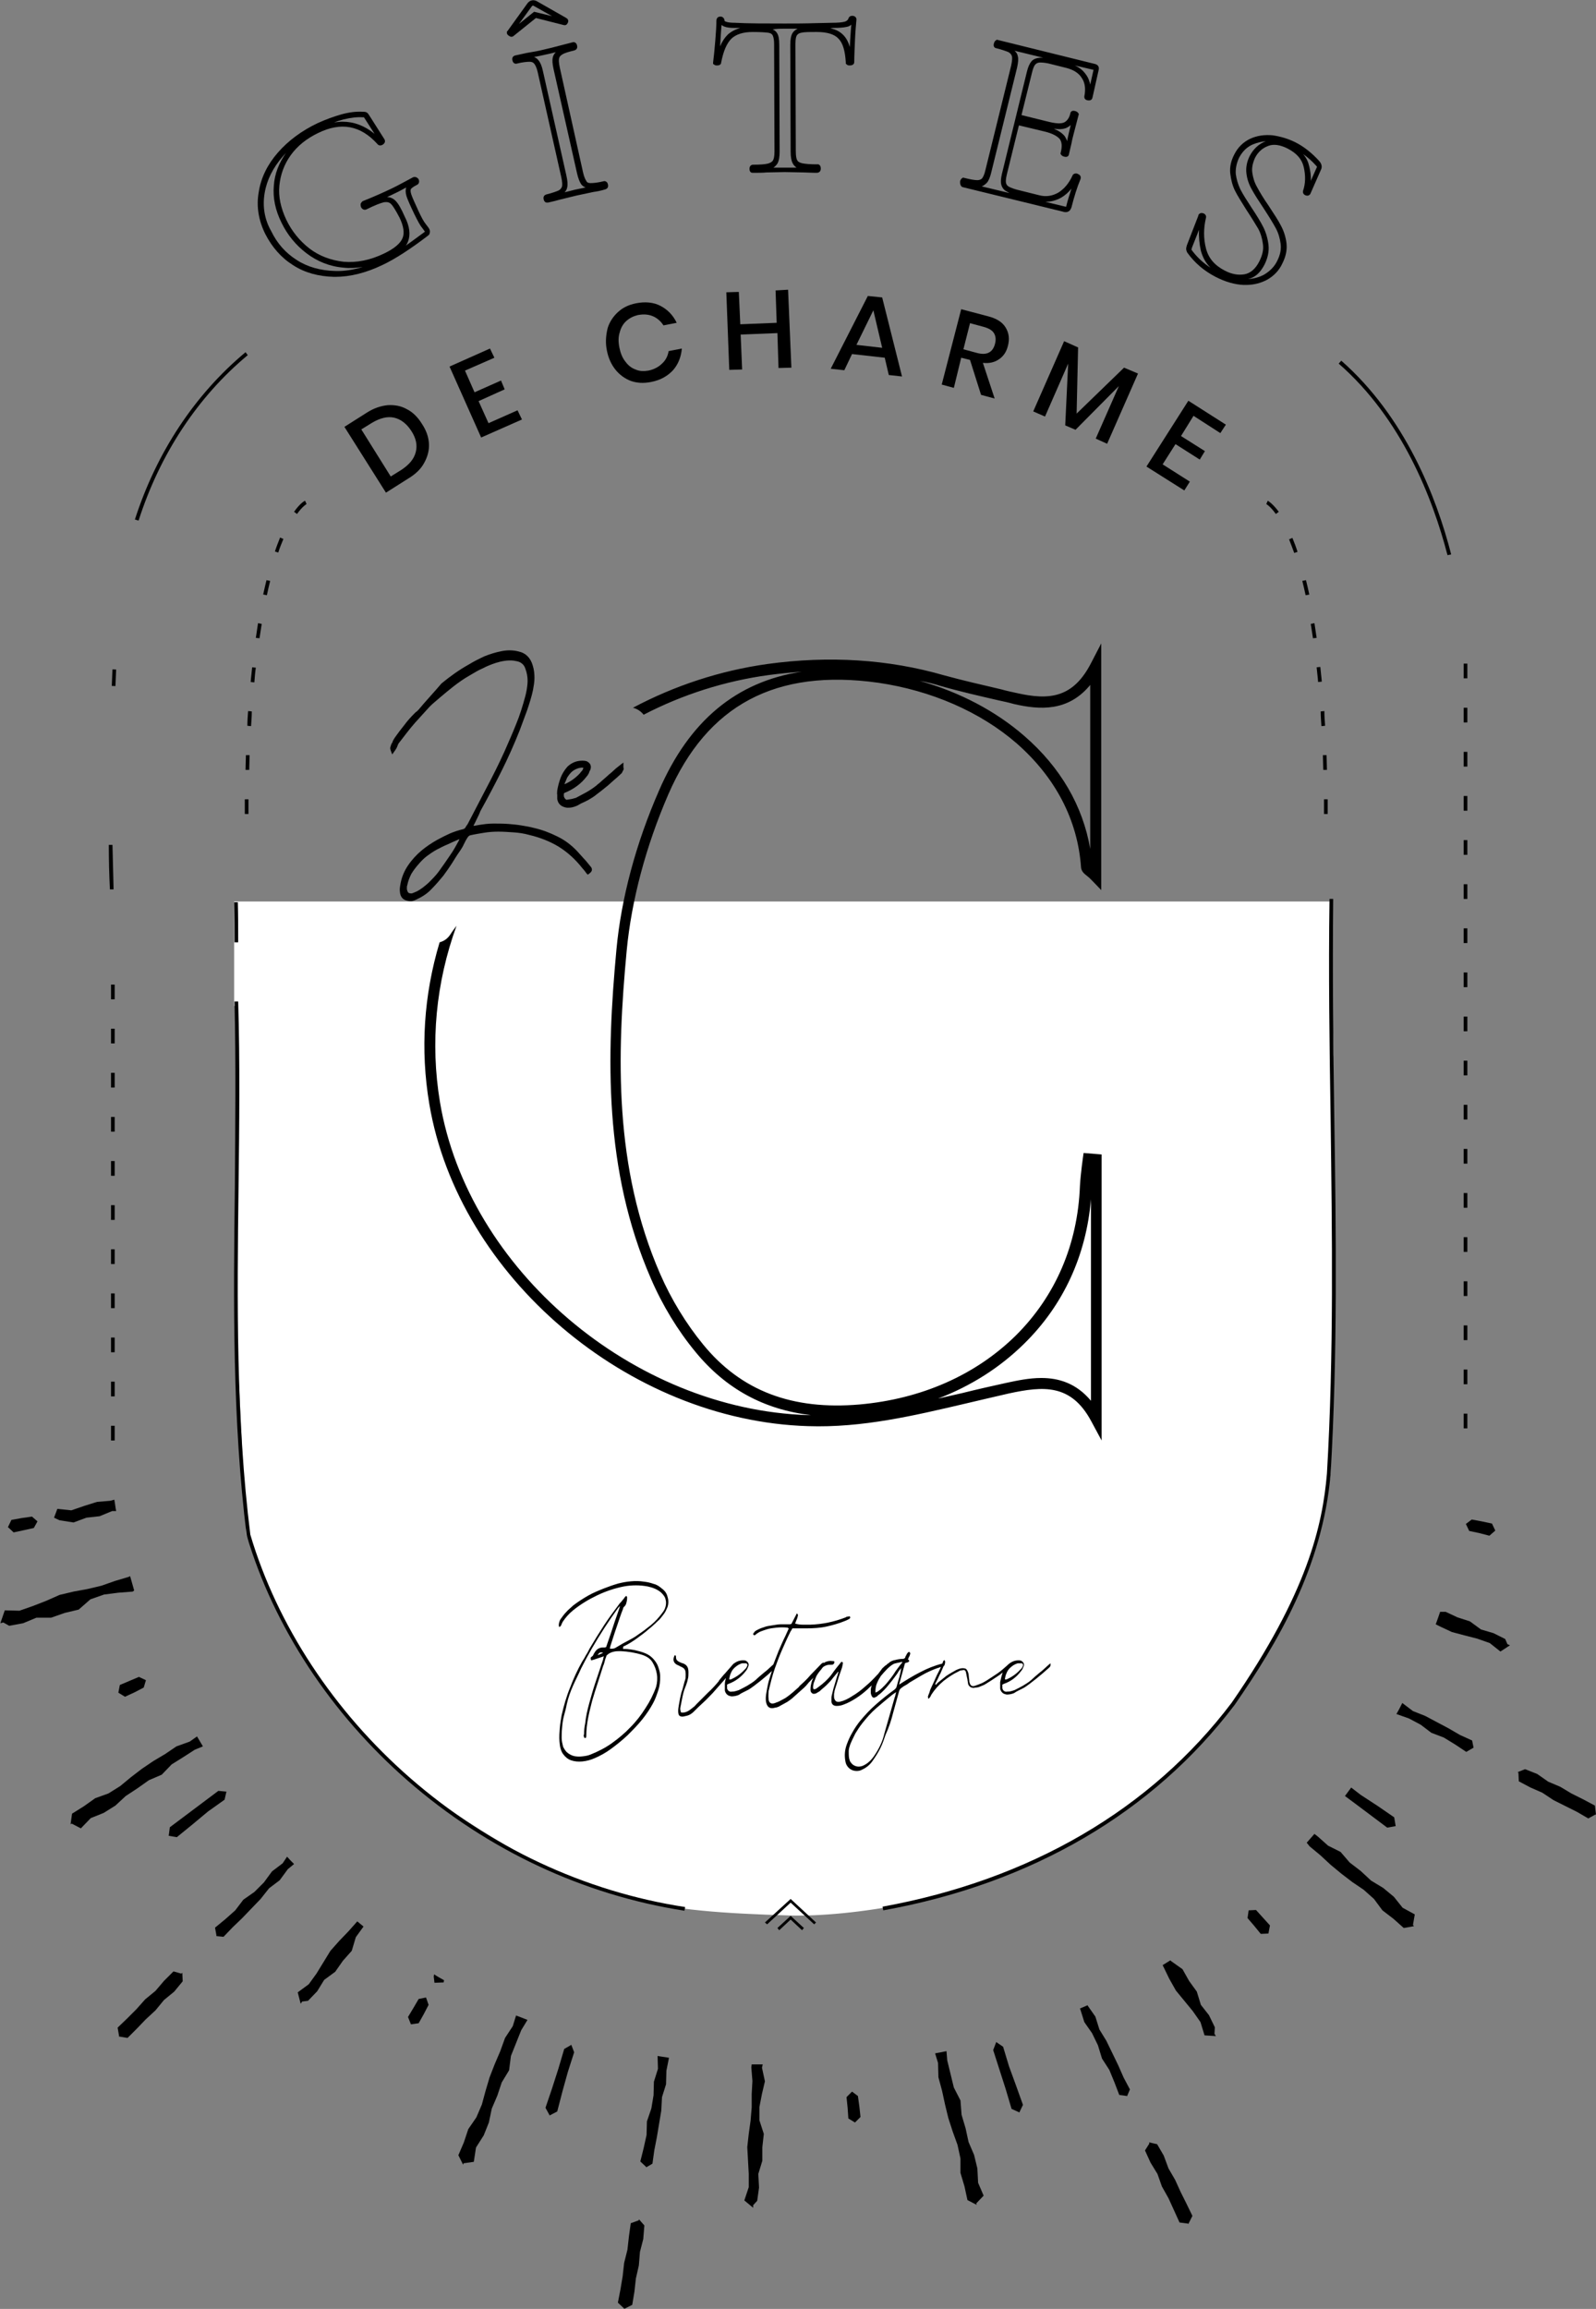 <?xml version="1.0" encoding="UTF-8"?>
<!-- Generator: Adobe Illustrator 23.0.3, SVG Export Plug-In . SVG Version: 6.00 Build 0)  -->
<svg version="1.1" id="Layer_1" xmlns="http://www.w3.org/2000/svg" xmlns:xlink="http://www.w3.org/1999/xlink" x="0px" y="0px" viewBox="0 0 434.2 628" style="enable-background:new 0 0 434.2 628;" xml:space="preserve">
<rect x="0" y="0" width="434.2" height="628" fill="#808080" stroke="none"/>
<style type="text/css">
	.st0{fill:#FFFFFF;}
</style>
<path class="st0" d="M362.8,287.2l-1-42H63.7v28.4h0.5v85.7h0l2.8,58.2c16.3,42.5,35.1,61.8,60.7,78.3c33.9,21.8,51,24.1,87.3,25.2  c15,0.4,48.4-3.6,75.8-18.9c28.8-16.1,64.7-50.8,71.2-101.3l1-64.4h-0.3V287.2z"/>
<g>
	<polygon points="399.7,416.4 402.5,417 405.2,417.7 406.8,416.3 406.8,416.3 405.9,414.4 403.1,413.8 400.4,413.3 398.8,414.5  "/>
	<polygon points="433.9,491.1 430.7,489.4 427.5,487.8 424.5,486 421.2,484.6 418.2,482.5 414.9,481.2 412.9,482 413.1,482.2    413.2,484.5 416.4,486.2 419.6,487.6 422.6,489.6 425.8,491.2 429,492.8 432.1,494.6 434.1,493.5 434.2,493.6  "/>
	<polygon points="6.5,416.2 9.2,415.6 10.2,413.8 8.7,412.5 5.9,412.9 3.1,413.4 2.2,415.3 2.1,415.3 3.7,416.8  "/>
	<polygon points="343.6,521.6 341.7,519.5 339.7,519.6 339.4,521.7 341.2,523.8 343,526 345.1,525.9 345.1,525.8 345.5,523.7  "/>
	<polygon points="321.2,596.2 319.7,592.9 317.9,589.8 316.6,586.3 314.8,583.2 312.6,582.7 312.7,583 311.5,584.9 313,588.2    314.9,591.3 316.1,594.7 317.9,597.9 319.4,601.2 320.9,604.5 323.2,604.8 323.3,604.9 324.4,602.7 322.8,599.4  "/>
	<polygon points="274.5,562 272.9,556.7 271,555.4 271,555.5 270.2,557.6 271.9,562.9 273.6,568.2 275.2,573.6 277.2,574.5    277.3,574.6 278.3,572.5 276.4,567.2  "/>
	<polygon points="233.4,570.1 231.8,568.9 230.3,570.4 230.6,573.3 230.8,576.2 232.6,577.3 232.6,577.3 234.1,575.8 233.8,573  "/>
	<polygon points="173.8,603.9 171.6,604.7 171.1,608.3 170.7,611.9 169.8,615.5 169.4,619.1 168.8,622.7 168.1,626.3 169.8,627.9    169.8,628 172,626.9 172.6,623.3 173,619.7 173.8,616.2 174.1,612.5 175,609 175.3,605.3 173.8,603.6  "/>
	<polygon points="155.4,556.2 153.5,557.3 151.9,562.7 150.2,568 148.4,573.3 149.5,575.3 149.5,575.4 151.6,574.3 153,568.9    154.5,563.5 156.2,558.2 155.4,556.1  "/>
	<polygon points="113.9,543.7 112.5,546.1 111,548.6 111.8,550.6 111.8,550.6 113.9,550.3 115.3,547.8 116.6,545.3 115.9,543.3  "/>
	<polygon points="49.3,536.8 47.2,536.2 44.6,538.8 42.3,541.5 39.5,543.8 37.1,546.5 34.6,549 32,551.5 32.4,553.8 32.3,553.9    34.7,554.3 37.2,551.8 39.7,549.2 42.3,546.8 44.6,544 47.4,541.7 49.7,538.9 49.6,536.6  "/>
	<polygon points="61.6,487.3 61.5,487.3 59.4,487.1 55,490.4 50.6,493.7 46.2,497 45.9,499.3 45.8,499.3 48.1,499.7 52.4,496.2    56.6,492.7 61.1,489.5  "/>
	<polygon points="32.6,458.3 32.2,460.4 32.2,460.4 34,461.5 36.6,460.3 39.1,459 39.7,457 37.8,456.1 35.2,457.2  "/>
	<path d="M393.8,151l1-0.2c-4-15.6-12.5-37.4-29.9-52.7l-0.7,0.8C381.4,113.9,389.8,135.6,393.8,151z"/>
	<path d="M67.4,96.6l-0.6-0.8C53,107.3,42.6,123,36.7,141.3l1,0.3C43.5,123.5,53.8,107.9,67.4,96.6z"/>
	
		<rect x="28.8" y="183.8" transform="matrix(4.099833e-02 -0.999 0.999 4.099833e-02 -154.386 207.799)" width="4.5" height="1"/>
	<path d="M30.9,241.9c-0.1-3.9-0.2-8-0.3-12.1l-1,0c0,4.1,0.1,8.2,0.3,12.1L30.9,241.9z"/>
	<path d="M79.7,72.1c3.2,2.1,7,3.1,11.2,3.2c0.1,0,0.2,0,0.3,0c4.1,0,8.4-1.1,12.8-3.2c3.6-1.7,7.7-4.4,12.3-7.9   c0.4-0.3,0.6-0.5,0.6-0.8c0.1-0.3,0.1-0.7-0.1-1.1c-0.1-0.2-0.3-0.5-1-1.4c-0.5-0.6-1.1-1.7-1.9-3.4c-1-2.2-1.7-3.7-2-4.6   c-0.3-0.9-0.2-1.3-0.1-1.5c0.1-0.1,0.4-0.5,1.6-1.1c0.5-0.2,0.8-0.8,0.5-1.5c-0.1-0.2-0.3-0.4-0.5-0.5c-0.3-0.2-0.7-0.2-1-0.1   c-2.1,1.1-4,2.2-5.9,3.1c-1.9,0.9-4.5,2.1-7.8,3.4c-0.3,0.2-0.5,0.5-0.6,0.8c0,0.3,0,0.5,0.1,0.8c0.4,0.8,1.1,0.9,1.6,0.6   c2.2-1.1,3.8-1.7,4.7-1.9c0.8-0.1,1.4,0,1.9,0.5c0.4,0.4,1.1,1.4,2.3,3.7c1.1,2.3,1.4,4.2,0.8,5.6c-0.6,1.4-2.2,2.8-4.9,4.1   c-3.9,1.9-7.6,2.6-11.1,2.3c-3.5-0.4-6.7-1.6-9.3-3.6c-2.7-2.1-4.8-4.7-6.3-7.8c-1.5-3.2-2.2-6.3-1.9-9.3c0.3-3,1.3-5.8,3.1-8.3   c1.8-2.5,4.3-4.5,7.4-6c6.3-3.1,11.6-2.1,16.2,3c0.3,0.4,0.9,0.5,1.5,0.1c0.8-0.6,0.5-1.2,0.4-1.4l-4-6.3c-0.4-0.6-0.5-0.8-0.7-0.9   c-0.3-0.3-0.8-0.3-1.2-0.3c-1.7-0.1-3.6,0.1-5.8,0.7c-2.1,0.6-4.3,1.4-6.5,2.4c-4.4,2.1-8,4.8-10.8,8c-2.8,3.2-4.6,6.8-5.2,10.7   c-0.7,3.8-0.1,7.7,1.8,11.5C74,67.2,76.5,70.1,79.7,72.1z M107.6,54.6c-0.6-0.6-1.4-1-2.3-1c0.7-0.3,1.3-0.6,1.9-0.9   c1.1-0.5,2.2-1.1,3.3-1.7c-0.2,0.6-0.2,1.4,0.1,2.4c0.3,0.9,1,2.5,2.1,4.8c0.9,1.8,1.5,3,2.1,3.7c0.6,0.8,0.7,1,0.8,1.1   c0,0-0.1,0.1-0.1,0.1c-1.8,1.3-3.5,2.6-5.1,3.7c0.3-0.4,0.5-0.8,0.6-1.1c0.7-1.8,0.5-4.1-0.9-6.8C109.1,56.6,108.3,55.3,107.6,54.6   z M93.4,32.5c2-0.5,3.8-0.7,5.3-0.6c0.1,0,0.2,0,0.3,0c0.1,0.1,0.2,0.3,0.4,0.6l2.5,3.9c-2.7-2.2-5.6-3.3-8.7-3.3   c-0.8,0-1.5,0.1-2.3,0.2C91.7,33,92.6,32.7,93.4,32.5z M72,52.5c0.6-3.6,2.3-6.9,4.9-9.9c0.3-0.3,0.6-0.7,0.9-1   c-1.9,2.7-3.1,5.7-3.3,8.9c-0.3,3.3,0.4,6.7,2.1,10.1c1.6,3.3,3.9,6.1,6.8,8.3c2.9,2.2,6.3,3.6,10.1,3.9c1.7,0.2,3.4,0.1,5.2-0.2   c-2.6,0.8-5.1,1.2-7.6,1.1c-3.9-0.1-7.5-1.1-10.4-3c-3-1.9-5.3-4.5-6.9-7.8C71.9,59.6,71.4,56,72,52.5z"/>
	<path d="M147.9,13.5c-1.2,0.3-2.7,0.6-4.6,0.9l-3.2,0.7c-0.3,0.1-0.9,0.4-0.7,1.3c0.2,0.9,0.8,1,1.2,0.9c1.6-0.4,2.8-0.5,3.5-0.5   c0.6,0,1,0.2,1.3,0.6c0.2,0.3,0.6,0.9,0.9,2.3l6.4,28.5c0.3,1.4,0.3,2.1,0.2,2.5c-0.1,0.4-0.4,0.8-0.9,1.1   c-0.7,0.3-1.8,0.7-3.4,1.1c-0.3,0.1-0.9,0.4-0.7,1.3c0.1,0.4,0.2,0.6,0.5,0.8c0.1,0.1,0.3,0.1,0.5,0.1c0.1,0,0.1,0,0.2,0   c1.4-0.3,2.5-0.6,3.2-0.8l4.5-1.1l4.7-1c0.8-0.1,1.9-0.3,3.2-0.7c0.3-0.1,0.9-0.4,0.7-1.3c-0.1-0.4-0.2-0.6-0.5-0.8   c-0.2-0.1-0.4-0.2-0.7-0.1c-1.6,0.4-2.8,0.5-3.5,0.5c-0.8,0-1.1-0.3-1.2-0.6l0,0c-0.2-0.3-0.6-1-0.9-2.4l-6.3-28.4   c-0.3-1.4-0.3-2.1-0.2-2.5c0.1-0.5,0.4-0.8,0.9-1.1c0.6-0.4,1.7-0.7,3.3-1.1c0.3-0.1,0.9-0.4,0.7-1.3c-0.1-0.4-0.2-0.6-0.5-0.8   c-0.2-0.1-0.4-0.2-0.7-0.1l-3.1,0.8C150.8,12.8,149.3,13.2,147.9,13.5z M157,47.2c0.3,1.3,0.7,2.3,1.1,2.9c0.3,0.4,0.7,0.7,1.2,0.9   l-2.9,0.6l-2.8,0.7c0.4-0.4,0.6-0.8,0.7-1.3c0.2-0.8,0.1-1.8-0.2-3.2l-6.4-28.5c-0.3-1.4-0.7-2.3-1.2-2.9c-0.3-0.4-0.7-0.7-1.2-0.9   c1.1-0.2,2.1-0.4,2.9-0.6c0.9-0.2,1.9-0.4,3-0.7c-0.4,0.4-0.7,0.9-0.8,1.4c-0.2,0.8-0.1,1.8,0.2,3.2L157,47.2z"/>
	<path d="M138.4,9.7c0.3,0.2,0.5,0.3,0.7,0.3c0.3,0,0.5-0.1,0.6-0.2l6.1-4.9l7.5,1.9c0.3,0.1,0.7,0.1,1-0.3c0.3-0.4,0.3-0.7,0.3-0.9   c-0.1-0.3-0.2-0.5-0.4-0.6l-0.3-0.2l0,0L146,0.3c-0.4-0.2-0.9-0.3-1.3-0.2c-0.5,0.1-0.9,0.4-1.2,0.8l-5.4,7.5l-0.2,0.2l0,0.4   C137.9,9.2,138.1,9.5,138.4,9.7z M144.7,1.7c0.1-0.1,0.1-0.1,0.3-0.2c0,0,0,0,0,0c0,0,0.1,0,0.2,0.1l5,2.8l-4.9-1.2l-4.1,3.3   L144.7,1.7z"/>
	<path d="M194.2,17.5c0.3,0.3,0.6,0.3,0.9,0.3c0,0,0,0,0,0c0.9,0,1.1-0.5,1.1-0.8c0.6-3.1,1.5-5.2,2.8-6.5c1.3-1.2,3.2-1.8,5.8-1.8   c2,0,3.4,0.1,4.2,0.2c0.6,0.1,1,0.3,1.2,0.7c0.1,0.2,0.4,0.8,0.4,2.4l0.1,29.2c0,1.4-0.2,2.1-0.4,2.4c-0.2,0.4-0.7,0.7-1.4,0.9   c-0.8,0.2-2.2,0.3-4.1,0.3c-0.1,0-0.9,0.1-0.9,1.1c0,1.1,0.7,1.1,0.9,1.1c1.6,0,2.8,0,3.7-0.1l5-0.1l5.2,0.1c0.8,0,1.9,0.1,3.3,0.1   c0.4,0,0.7,0,1-0.3c0.3-0.3,0.3-0.7,0.3-0.9c0-0.9-0.6-1.2-1-1.1c-1.8,0-3.2-0.1-4.1-0.3c-0.7-0.2-1.1-0.4-1.3-0.8   c-0.2-0.3-0.4-1-0.4-2.5l-0.1-29.1c0-1.5,0.2-2.1,0.4-2.4c0.2-0.3,0.6-0.6,1.2-0.7c0.8-0.2,2.2-0.2,4.2-0.2c2.8,0,4.8,0.6,5.9,1.8   c1.2,1.2,1.8,3.3,2,6.4l0,0.4l0.2,0.2c0.3,0.3,0.6,0.3,0.9,0.3c1.1,0,1.2-0.7,1.2-0.9c0-1.5,0.1-3.5,0.2-6c0.1-2.5,0.3-4.3,0.4-5.6   c0-0.3-0.1-0.5-0.3-0.7c-0.1-0.1-0.4-0.3-0.8-0.3c0,0,0,0,0,0c-0.7,0-1,0.4-1.1,0.8c-0.1,0.2-0.3,0.6-1,0.8   c-0.7,0.2-1.9,0.3-3.4,0.3l-4.6,0.1c-2.9,0.1-5.7,0.1-8.4,0.1c-5.2,0-9.7,0-13.5-0.2c0,0,0,0,0,0c-1.1,0-1.9-0.1-2.4-0.3   c-0.3-0.1-0.4-0.2-0.4-0.3c0-0.6-0.5-1.1-1.1-1.1c0,0,0,0,0,0c-0.4,0-0.7,0.2-0.8,0.3c-0.1,0.1-0.3,0.4-0.3,0.8   c0,1.2-0.1,3-0.3,5.4c-0.2,2.5-0.4,4.4-0.6,6l0,0.4L194.2,17.5z M226.6,7.6c1.7,0,2.9-0.1,3.8-0.3c0.5-0.1,0.9-0.3,1.2-0.6   c-0.1,1.1-0.2,2.5-0.3,4.1c0,0.7-0.1,1.4-0.1,2c-0.4-1.4-1-2.5-1.8-3.3c-0.9-0.9-2-1.5-3.5-1.8L226.6,7.6z M213.5,7.8   c1.1,0,2.3,0,3.5,0c-0.6,0.3-1.1,0.7-1.4,1.2c-0.4,0.7-0.6,1.7-0.6,3.2l0.1,29.1c0,1.4,0.2,2.5,0.6,3.2c0.2,0.4,0.6,0.8,1,1.1   l-3.2,0l-3.1,0c0.5-0.3,0.8-0.7,1.1-1.1c0.4-0.7,0.6-1.8,0.6-3.2l-0.1-29.2c0-1.5-0.2-2.5-0.6-3.1c-0.3-0.5-0.7-0.8-1.2-1   C211.4,7.8,212.5,7.8,213.5,7.8z M196,11c0.1-1.7,0.2-3.1,0.3-4.2c0.2,0.1,0.4,0.3,0.7,0.4c0.7,0.3,1.7,0.4,3,0.4   c0.5,0,0.9,0,1.4,0c-1.4,0.4-2.5,1-3.4,1.8c-0.8,0.8-1.5,1.8-2.1,3.2C195.9,12.1,196,11.6,196,11z"/>
	<path d="M261.9,50.9l27.4,6.7c0.2,0.1,0.5,0.1,0.7,0.1c0.3,0,0.5-0.1,0.7-0.2c0.4-0.2,0.6-0.6,0.8-1.1c0.7-2.8,1.5-5.4,2.5-7.8   l0-0.1c0.1-0.4-0.1-0.8-0.4-1c-0.2-0.1-0.4-0.2-0.6-0.3h0c-0.1,0-0.5-0.1-0.8,0.1l-0.3,0.2l-0.1,0.2c-1,2.2-2.3,3.7-3.9,4.7   c-1.6,0.9-3.3,1.2-5.2,0.7l-5.2-1.3c-1.4-0.3-2.4-0.7-3-1c-0.5-0.3-0.7-0.6-0.8-1c-0.1-0.3-0.1-1,0.2-2.3l3.3-13.4l7.1,1.7   c2,0.5,3.3,1.2,4,2c0.6,0.8,0.7,2,0.3,3.6l-0.1,0.4l0.2,0.3c0.2,0.3,0.5,0.4,0.8,0.5c1,0.3,1.3-0.4,1.3-0.6l0.7-3   c0.1-0.6,0.3-1.5,0.6-2.6l1.3-5l0.1-0.4l-0.2-0.3c-0.2-0.3-0.5-0.4-0.8-0.5c-1-0.3-1.3,0.4-1.3,0.6c-0.3,1.3-0.9,2.1-1.7,2.5   c-0.9,0.4-2.3,0.3-4.3-0.2l-7.3-1.8l2.9-11.7c0.3-1.2,0.6-1.8,0.9-2.1c0.3-0.3,0.7-0.5,1.3-0.5c0.7,0,1.8,0.1,3.2,0.5l4,1   c1.9,0.5,3.3,1.4,4.1,2.7c0.9,1.3,1.1,3,0.7,5l0,0.1l0,0.1c0,0.2,0.1,0.8,1,0.9c0.8,0.1,1.1-0.3,1.2-0.7l1.7-7.6   c0.2-0.8-0.2-1.4-1-1.6l-26.3-6.5l-0.4-0.1l-0.3,0.2c-0.3,0.2-0.4,0.5-0.5,0.8c-0.3,1,0.4,1.3,0.6,1.3c1.6,0.4,2.7,0.8,3.4,1.1   c0.5,0.3,0.8,0.7,0.9,1.1c0.1,0.4,0.1,1.1-0.2,2.5l-7,28.4c-0.3,1.4-0.7,2-0.9,2.3c-0.3,0.3-0.7,0.5-1.3,0.5   c-0.8,0-1.9-0.2-3.5-0.6l-0.4-0.1l-0.3,0.2c-0.3,0.2-0.4,0.5-0.5,0.8C261.1,50.6,261.8,50.9,261.9,50.9z M292.9,47.9l0,0.2l0,0   L292.9,47.9z M292.9,48.2L292.9,48.2l-0.1,0.4c0,0,0,0,0,0L292.9,48.2z M288.8,53.7c1-0.6,1.9-1.4,2.7-2.4c-0.5,1.5-1,3.1-1.4,4.7   c0,0.1,0,0.1,0,0.2c0,0-0.2,0-0.3,0l-5.4-1.3C285.9,54.9,287.4,54.5,288.8,53.7z M290.1,34.8c0.4-0.2,0.8-0.4,1.2-0.8l-0.5,2.1   c-0.2,0.9-0.4,1.7-0.5,2.3c-0.1-0.5-0.4-0.9-0.6-1.3c-0.6-0.8-1.6-1.5-3-2.1C288,35.2,289.1,35.2,290.1,34.8z M297.5,19l-0.9,4   c-0.2-0.9-0.5-1.8-1-2.5c-0.8-1.2-1.8-2.1-3.2-2.7L297.5,19z M268.5,49.7c0.5-0.6,0.9-1.6,1.2-2.9l7-28.4c0.3-1.4,0.4-2.4,0.2-3.1   c-0.1-0.6-0.4-1.1-0.9-1.5l7.8,1.9c-0.3,0-0.7,0-0.9,0c-1,0.1-1.8,0.4-2.3,1c-0.5,0.6-0.9,1.5-1.2,2.7l-6.8,27.8   c-0.3,1.3-0.4,2.2-0.2,3c0.2,0.8,0.7,1.5,1.5,1.9c0.2,0.1,0.4,0.2,0.7,0.4l-7.5-1.8C267.6,50.5,268.1,50.1,268.5,49.7z"/>
	<path d="M330.7,75.3c2.7,1.4,5.3,2.1,7.6,2.2c0.2,0,0.5,0,0.7,0c2.1,0,4-0.5,5.7-1.4c1.8-1,3.3-2.5,4.2-4.5   c0.9-1.8,1.3-3.6,1.1-5.4c-0.2-1.7-0.7-3.3-1.5-4.8c-0.7-1.4-1.9-3.2-3.4-5.5c-1.4-2-2.4-3.7-3.1-5c-0.7-1.2-1.1-2.5-1.3-3.9v0   c-0.2-1.3,0.1-2.6,0.7-4c0.8-1.6,2-2.7,3.6-3.3c1.5-0.6,3.3-0.3,5.3,0.7c2.5,1.3,3.9,2.9,4.4,5.1c0.5,2.2,0.5,4.4-0.2,6.4   c-0.1,0.4,0,0.9,0.6,1.2c0.7,0.3,1.2,0,1.4-0.4l2.9-6.6c0.2-0.4,0.4-1.3-0.5-2.3c-1.9-2.1-4.1-3.9-6.5-5.1c-2-1-4.1-1.6-6.2-1.9   c-2.2-0.2-4.2,0.1-6,0.9c-1.9,0.9-3.4,2.3-4.4,4.3c-0.9,1.7-1.3,3.5-1.1,5.2c0.2,1.7,0.6,3.3,1.3,4.7c0.7,1.4,1.8,3.1,3.1,5.2   c1.4,2.1,2.4,3.8,3.2,5.1c0.7,1.3,1.1,2.7,1.3,4.3c0.2,1.5-0.2,3-1,4.6c-1,2-2.4,3.2-4,3.5c-1.7,0.3-3.5,0-5.4-1   c-2.7-1.4-4.4-3.3-5.1-6c-0.7-2.7-0.7-5.5,0-8.4c0.1-0.4-0.1-1-0.8-1.2c-0.4-0.1-0.7-0.1-0.9,0.1c-0.2,0.1-0.4,0.3-0.4,0.6l-3.1,8   c-0.1,0.4-0.2,0.7-0.2,0.9c0,0.4,0.1,0.7,0.3,1.1C325,71.5,327.6,73.7,330.7,75.3z M358,45c0.4,0.4,0.3,0.5,0.2,0.6l-1.6,3.6   c0.1-1.3-0.1-2.6-0.4-3.9c-0.3-1.3-0.8-2.4-1.7-3.4C355.8,42.8,356.9,43.8,358,45z M344,72c0.9-1.8,1.3-3.6,1.1-5.4   c-0.2-1.7-0.7-3.4-1.4-4.8c-0.7-1.4-1.8-3.2-3.2-5.3c-1.3-2-2.4-3.7-3.1-5.1c-0.6-1.3-1-2.6-1.2-4.1c-0.1-1.4,0.2-2.9,0.9-4.4   c0.9-1.7,2.1-2.9,3.7-3.6c1.2-0.5,2.4-0.8,3.7-0.9c0,0,0,0-0.1,0c-1.9,0.7-3.4,2.1-4.4,4c-0.8,1.6-1.1,3.2-0.9,4.8   c0.2,1.6,0.7,3,1.5,4.4c0.7,1.3,1.8,3,3.2,5.1c1.5,2.3,2.6,4.1,3.3,5.4c0.7,1.3,1.1,2.7,1.3,4.2c0.2,1.5-0.1,3-0.9,4.6   c-0.8,1.7-2.1,2.9-3.6,3.8c-1.3,0.7-2.7,1.1-4.4,1.2C341.5,75.5,342.9,74.1,344,72z M324.3,67.3l1.9-4.8c-0.1,2,0.1,3.9,0.5,5.7   c0.5,1.8,1.3,3.3,2.6,4.6c-2-1.3-3.7-2.9-5.1-4.8c0-0.1-0.1-0.1-0.1-0.1h0C324.2,67.8,324.2,67.6,324.3,67.3z"/>
	<path d="M115.4,125.9c0.9-1.6,1.4-3.4,1.3-5.2s-0.7-3.6-1.9-5.4c-1.1-1.8-2.5-3.2-4.1-4c-1.6-0.9-3.3-1.2-5.2-1.1   c-1.9,0.2-3.8,0.8-5.8,2.1l-6,3.8L105,134l6-3.8C113,129,114.5,127.6,115.4,125.9z M106.3,129.6l-8-12.8l2.9-1.8   c2.2-1.3,4.2-1.8,6-1.4s3.4,1.6,4.7,3.6c1.3,2,1.7,3.9,1.2,5.8s-1.8,3.4-3.9,4.8L106.3,129.6z"/>
	<polygon points="142,114.1 140.8,111.6 132.9,115.1 130.2,109.1 137.3,105.9 136.3,103.5 129.1,106.7 126.5,100.8 134.5,97.3    133.3,94.8 122.3,99.7 130.9,119  "/>
	<path d="M165.1,95.3c0.4,2.1,1.2,3.8,2.3,5.2c1.1,1.4,2.6,2.5,4.2,3.1c1.7,0.6,3.5,0.7,5.5,0.3c2.6-0.5,4.5-1.6,6-3.2   c1.4-1.6,2.2-3.6,2.4-5.9l-3.6,0.7c-0.2,1.3-0.8,2.5-1.8,3.4c-0.9,0.9-2.2,1.6-3.7,1.9c-1.2,0.2-2.4,0.2-3.5-0.3   c-1.1-0.4-2-1.1-2.8-2.2c-0.8-1-1.3-2.3-1.6-3.8c-0.3-1.5-0.3-2.9,0.1-4.1c0.3-1.2,0.9-2.3,1.8-3.1s1.9-1.3,3.1-1.6   c1.6-0.3,2.9-0.2,4.1,0.3c1.2,0.5,2.2,1.4,2.9,2.5l3.6-0.7c-1-2.1-2.5-3.6-4.4-4.6s-4.2-1.2-6.7-0.7c-2,0.4-3.6,1.2-4.9,2.4   s-2.3,2.7-2.8,4.4C164.8,91.4,164.7,93.3,165.1,95.3z"/>
	<polygon points="201,79.4 197.6,79.5 198.4,100.6 201.9,100.5 201.5,91 211.5,90.6 211.8,100.1 215.3,100 214.4,78.8 211,79    211.3,87.8 201.4,88.2  "/>
	<path d="M229.7,100.7l2.1-4.4l8.9,1l1.1,4.7l3.6,0.4L240,80.9l-3.9-0.4L226,100.3L229.7,100.7z M237.6,84.4l2.4,10.2l-7-0.8   L237.6,84.4z"/>
	<path d="M261.5,97.3l2.4,0.6l3,9.5l3.7,1l-3.2-9.7c1.8,0.2,3.3-0.2,4.4-1c1.2-0.8,2-2,2.4-3.6c0.5-1.9,0.3-3.5-0.6-5   c-0.9-1.5-2.5-2.5-4.9-3.1l-7.2-1.9l-5.3,20.5l3.3,0.9L261.5,97.3z M263.9,87.9l3.7,1c1.4,0.4,2.3,0.9,2.8,1.7s0.6,1.8,0.3,2.9   c-0.6,2.4-2.3,3.2-4.9,2.5l-3.7-1L263.9,87.9z"/>
	<polygon points="293.3,94.5 289.5,92.8 281.1,111.9 284.3,113.3 290.6,98.9 289.8,115.7 292.6,116.9 304.4,105 298.1,119.3    301.2,120.7 309.6,101.6 305.8,100 292.9,112.5  "/>
	<polygon points="323.7,131 316.3,126.3 319.8,120.8 326.4,125 327.8,122.7 321.3,118.6 324.7,113.1 332,117.8 333.5,115.5    323.3,109 311.9,126.9 322.2,133.4  "/>
	<path d="M63.8,256.3l1,0c0-3.6,0-7.3-0.1-10.9l-1,0C63.8,249.1,63.8,252.7,63.8,256.3z"/>
	<path d="M68.1,417.4c-3.9-31.3-3.6-63.6-3.2-94.8c0.2-16.5,0.4-33.5-0.1-50.2l-1,0c0.4,16.7,0.2,33.7,0.1,50.2   c-0.4,31.3-0.7,63.6,3.2,95c7.4,24.9,23,48.6,43.9,66.8c21.6,18.8,47.6,31,75.2,35.3l0.2-1c-27.4-4.2-53.2-16.3-74.7-35   C90.8,465.5,75.4,442,68.1,417.4z"/>
	<path d="M363,304.1c-0.3-19.5-0.5-39.6-0.3-59.6l-1,0c-0.3,20,0,40.1,0.3,59.6c0.4,31.6,0.9,64.3-1,96.7   c-1.2,14.1-5.3,32.5-25.9,62.3c-22,29.1-54.9,48.2-95,55.5l0.2,1c40.4-7.3,73.4-26.6,95.6-55.9c11.7-16.9,23.9-37.5,26.1-62.8   C363.9,368.4,363.5,335.7,363,304.1z"/>
	<rect x="30.2" y="375.8" width="1" height="4"/>
	<rect x="30.2" y="327.8" width="1" height="4"/>
	<rect x="30.2" y="315.8" width="1" height="4"/>
	<rect x="30.2" y="339.8" width="1" height="4"/>
	<rect x="30.2" y="351.8" width="1" height="4"/>
	<rect x="30.2" y="291.8" width="1" height="4"/>
	<rect x="30.2" y="363.8" width="1" height="4"/>
	<rect x="30.2" y="303.8" width="1" height="4"/>
	<rect x="30.2" y="267.8" width="1" height="4"/>
	<rect x="30.2" y="279.8" width="1" height="4"/>
	<rect x="30.2" y="387.8" width="1" height="4"/>
	<rect x="398.2" y="348.5" width="1" height="4"/>
	<rect x="398.2" y="336.5" width="1" height="4"/>
	<rect x="398.2" y="324.5" width="1" height="4"/>
	<rect x="398.2" y="204.5" width="1" height="4"/>
	<rect x="398.2" y="360.5" width="1" height="4"/>
	<rect x="398.2" y="192.5" width="1" height="4"/>
	<rect x="398.2" y="180.5" width="1" height="4"/>
	<rect x="398.2" y="372.5" width="1" height="4"/>
	<rect x="398.2" y="384.5" width="1" height="4"/>
	<rect x="398.2" y="288.5" width="1" height="4"/>
	<rect x="398.2" y="216.5" width="1" height="4"/>
	<rect x="398.2" y="276.5" width="1" height="4"/>
	<rect x="398.2" y="264.5" width="1" height="4"/>
	<rect x="398.2" y="300.5" width="1" height="4"/>
	<rect x="398.2" y="240.5" width="1" height="4"/>
	<rect x="398.2" y="312.5" width="1" height="4"/>
	<rect x="398.2" y="252.5" width="1" height="4"/>
	<rect x="398.2" y="228.5" width="1" height="4"/>
	<path d="M113.9,193c-0.2,0.2-0.4,0.4-0.5,0.5c-0.2,0.1-0.4,0.3-0.6,0.5c-1,1-2,2.1-2.8,3.2c-0.9,1.1-1.7,2.2-2.5,3.3   c-0.2,0.3-0.4,0.6-0.6,1c-0.1,0.3-0.2,0.6-0.4,0.8c-0.1,0.3-0.2,0.6-0.3,0.9c-0.1,0.3,0,0.7,0.2,1.2l0.3,0.8l0.5-0.7   c0.3-0.4,0.5-0.7,0.6-0.9c0.2-0.3,0.3-0.6,0.4-0.9c0.1-0.2,0.2-0.5,0.4-0.7c1.4-1.8,2.8-3.7,4.3-5.4c1.3-1.4,2.6-2.9,3.9-4.3   c0.4-0.4,0.9-0.9,1.4-1.3l1.4-1.2c1.3-1.1,2.6-2.2,3.9-3.2c1.3-1,2.7-2,4.3-2.9c1.2-0.7,2.3-1.4,3.5-1.9c1.1-0.6,2.4-1.1,3.6-1.5   c1.6-0.5,3.3-0.8,4.9-0.6c0.6,0.1,1.2,0.2,1.6,0.4c0.4,0.2,0.8,0.5,1.1,0.9c0.2,0.3,0.3,0.5,0.4,0.8c0.1,0.3,0.2,0.6,0.3,0.9   c0.3,1.1,0.4,2.2,0.3,3.3c-0.1,1.1-0.3,2.3-0.6,3.4c-0.7,2.6-1.5,5.2-2.5,7.6c-1,2.5-2.1,5-3.2,7.5c-1.5,3.3-3.2,6.7-4.9,9.9   c-1.7,3.3-3.4,6.5-5.1,9.8c-0.1,0.1-0.2,0.3-0.3,0.4c-0.1,0.2-0.2,0.3-0.3,0.5c-0.1,0.2-0.3,0.3-0.5,0.4c-1.3,0.3-2.5,0.7-3.7,1.2   c-1.1,0.5-2.3,1.1-3.4,1.7c-1.6,0.9-3.1,1.9-4.4,3c-1.3,1.1-2.6,2.5-3.6,4c-1.1,1.6-1.8,3.4-2.1,5.3c-0.1,0.6-0.2,1.2-0.1,1.9   c0.1,1.3,0.8,2.2,2.1,2.4c0.3,0.1,0.6,0.1,0.8,0.1c0.2,0,0.5,0,0.7-0.1c0.4-0.1,0.8-0.3,1.2-0.5c1.5-0.7,2.8-1.6,3.9-2.8   c1.1-1.1,2.1-2.3,3.1-3.5c0.8-1.1,1.6-2.2,2.3-3.3c0.7-1.1,1.4-2.3,2.2-3.4c0.4-0.6,0.8-1.2,1.1-1.9c0.3-0.6,0.6-1.2,1-1.8   c0.2-0.3,0.4-0.5,0.7-0.6c1.3-0.3,2.6-0.5,3.8-0.7c1.2-0.2,2.5-0.3,3.8-0.3c1.4,0,2.8,0.1,4.3,0.2c1.4,0.1,2.8,0.3,4.2,0.7   c3,0.7,5.7,1.8,8,3.2c2.4,1.5,4.5,3.4,6.4,5.8c0.2,0.2,0.4,0.5,0.6,0.7c0.2,0.3,0.4,0.5,0.6,0.8l0.3,0.3l0.3-0.2   c0.4-0.3,0.7-0.6,0.8-0.9c0.1-0.4,0-0.8-0.4-1.2c-0.6-0.7-1.1-1.4-1.7-2c-0.6-0.7-1.2-1.3-1.8-2c-1.6-1.7-3.4-3.1-5.5-4.1   c-2-1-4.1-1.8-6.3-2.3c-1.1-0.3-2.3-0.5-3.5-0.7c-1.2-0.2-2.4-0.3-3.6-0.4c-1.3-0.1-2.7-0.1-4-0.1c-1.4,0-2.7,0.2-4,0.4   c-0.4,0.1-0.7,0.1-1.1,0.2c-0.1,0-0.2,0-0.3,0c0.3-0.6,0.6-1.1,0.8-1.6c0.4-0.8,0.8-1.6,1.1-2.4c2-3.6,3.9-7.2,5.7-10.8   c1.8-3.6,3.5-7.4,5-11.2c0.7-1.8,1.3-3.6,2-5.4c0.6-1.8,1.2-3.6,1.6-5.5c0.2-1.1,0.4-2.2,0.4-3.3c0-1.1-0.1-2.3-0.5-3.5   c-0.6-2-1.9-3.3-3.8-3.7c-1.5-0.4-3.1-0.4-4.6-0.1c-1.6,0.3-3.2,0.8-4.7,1.4c-1.5,0.7-2.9,1.4-4.2,2.2c-2.7,1.5-5.2,3.3-7.5,5.2   C117.9,188.5,115.8,190.7,113.9,193z M113.3,242.5c-0.3,0.1-0.5,0.2-0.7,0.3c-0.2,0.1-0.4,0.1-0.5,0.2c-0.4,0-0.8,0-1-0.2   c-0.2-0.2-0.3-0.5-0.4-0.9v-0.6c0-0.2,0-0.3,0.1-0.5c0.2-1.1,0.6-2.1,1.1-3.1c0.6-1,1.3-1.9,2.1-2.8c0.7-0.8,1.4-1.5,2.2-2.1   c0.8-0.6,1.7-1.2,2.6-1.7c1-0.5,1.9-1,2.9-1.4c0.9-0.4,1.9-0.9,2.9-1.3c0.1-0.1,0.3-0.1,0.4-0.1c-0.8,1.5-1.6,3-2.6,4.4   c-1,1.5-2,2.9-3,4.3c-0.8,1.1-1.8,2.1-2.8,3.1C115.6,241,114.5,241.9,113.3,242.5z"/>
	<path d="M153.5,215.7c2.5-1,4.6-2.5,6.1-4.5c0.2-0.2,0.4-0.5,0.6-0.9c0.1-0.3,0.2-0.6,0.4-0.9c0.4-1.1,0-1.9-1.1-2.4l-0.1,0   c-0.4-0.1-0.8-0.1-1-0.1c0,0,0,0,0,0c-1.5,0-2.8,0.5-4,1.6c-0.8,0.9-1.5,2-1.9,3.1c-0.4,1.1-0.7,2.2-0.9,3.4c0,0.4-0.1,0.8,0,1.2   c0,0.4,0,0.7,0,1.1c0.1,0.7,0.4,1.3,0.9,1.7c0.5,0.4,1.1,0.6,1.8,0.7c0.1,0,0.2,0,0.3,0c0.8,0,1.6-0.2,2.5-0.6   c0.5-0.3,1-0.6,1.5-0.8c0.5-0.2,1-0.5,1.6-0.8c0.7-0.4,1.5-0.9,2.2-1.5c0.8-0.6,1.6-1.2,2.3-1.8c0.8-0.6,1.5-1.3,2.2-1.9   c0.7-0.6,1.4-1.2,1.9-1.7c0.2-0.2,0.4-0.3,0.5-0.6c0.1-0.2,0.2-0.4,0.3-0.6c0.1-0.1,0.1-0.4,0-0.7c0,0,0-0.1,0-0.3v-1l-1.4,1.1   c-0.4,0.3-0.9,0.7-1.4,1.2c-0.5,0.5-1.1,0.9-1.6,1.4c-0.6,0.5-1.1,1-1.6,1.4c-0.5,0.5-1,0.8-1.4,1.2c-0.9,0.7-1.8,1.3-2.7,1.8   c-0.9,0.5-1.9,1-2.8,1.5c-0.4,0.1-0.7,0.2-1.1,0.3c-0.4,0.1-0.8,0.1-1.2,0.2c-0.3,0.1-0.4,0-0.6-0.2c-0.2-0.2-0.3-0.4-0.4-0.7   c0-0.1,0-0.3,0-0.4c0-0.1,0-0.2,0-0.3L153.5,215.7z M157.5,208.9c0.2,0,0.4-0.1,0.6-0.1c0,0,0.1,0,0.1,0c0.1,0,0.2,0,0.3,0   c0.2,0,0.2,0.1,0.2,0.1c0,0,0,0.1-0.1,0.3c-0.1,0.2-0.2,0.4-0.3,0.5c-0.2,0.2-0.4,0.4-0.5,0.6c-1.2,1.3-2.6,2.3-4.2,3   c0-0.2,0.1-0.4,0.2-0.6c0.2-0.4,0.3-0.8,0.5-1.2c0.4-0.6,0.8-1.2,1.4-1.7C156.2,209.4,156.8,209.1,157.5,208.9z"/>
	<path d="M169.9,447.7c1.2-0.6,2.3-1.3,3.4-2.1s2.2-1.6,3.2-2.5c0.5-0.4,1-0.8,1.4-1.2c0.5-0.4,0.9-0.9,1.4-1.3   c0.5-0.5,0.9-1.1,1.3-1.6s0.7-1.2,1-1.9c0.3-0.9,0.3-1.9,0-2.8c-0.2-0.9-0.7-1.6-1.5-2.2c-0.7-0.6-1.4-1.1-2.3-1.3   c-0.8-0.3-1.7-0.5-2.6-0.6c-1.2-0.2-2.4-0.2-3.5-0.1c-1.2,0.1-2.3,0.3-3.5,0.6c-0.7,0.2-1.3,0.4-1.9,0.6s-1.3,0.5-1.9,0.7   c-1.5,0.6-3,1.2-4.4,2c-1.4,0.8-2.8,1.7-4.1,2.7c-0.6,0.6-1.3,1.1-1.8,1.7c-0.6,0.6-1.1,1.3-1.6,2c-0.2,0.3-0.3,0.6-0.4,1   c-0.1,0.4-0.1,0.7,0,1.1c0.2,0,0.3-0.1,0.4-0.2s0.1-0.2,0.2-0.3c0.1-0.2,0.1-0.4,0.2-0.5c0.1-0.1,0.1-0.3,0.2-0.4   c0.8-1.2,1.7-2.2,2.8-3.1c2.1-1.7,4.3-3,6.6-4.1c2.3-1.1,4.7-1.9,7.2-2.4c1.1-0.2,2.2-0.3,3.3-0.3c1.1,0,2.1,0.1,3.2,0.3   c1.4,0.3,2.7,0.8,3.7,1.7c0.6,0.6,1.1,1.2,1.2,2c0.2,0.7,0.1,1.5-0.2,2.3c-0.2,0.5-0.5,0.9-0.8,1.3c-0.9,1.2-1.9,2.3-3,3.2   c-1.1,0.9-2.3,1.8-3.5,2.6c-0.9,0.7-1.9,1.2-3,1.8c-1,0.5-2,1.1-3,1.7c-0.4,0.3-1,0.4-1.7,0.3c0.1-0.3,0.1-0.5,0.1-0.5   c0.6-1.8,1.1-3.5,1.7-5.2c0.6-1.7,1.1-3.4,1.8-5.1c0-0.2,0.1-0.4,0.2-0.5c0.4-0.3,0.6-0.7,0.7-1.1c0.1-0.4,0.2-0.8,0.2-1.3   c0-0.1,0-0.2,0-0.3c0-0.1-0.1-0.2-0.2-0.3c-0.1,0-0.1,0-0.2,0.1c-0.1,0.1-0.1,0.1-0.2,0.2c-0.2,0.3-0.4,0.6-0.7,0.9   c-0.2,0.3-0.4,0.5-0.7,0.8c-1.5,2-3,4-4.3,6c-1.3,2-2.6,4.1-3.9,6.3c-0.3,0.6-0.6,1.2-1,1.8c-0.3,0.6-0.6,1.1-1,1.7   c-1.3,2.3-2.4,4.7-3.3,7.1c-1,2.4-1.7,4.9-2.3,7.5c-0.2,1.1-0.4,2.3-0.5,3.5c-0.1,1.2-0.2,2.4-0.1,3.6c0.1,1.5,0.4,2.7,1,3.5   c0.6,0.8,1.3,1.4,2.2,1.7c0.9,0.3,1.9,0.4,3,0.3c1.1-0.1,2.3-0.4,3.4-0.9c1.4-0.6,2.9-1.4,4.4-2.5c1.5-1.1,3-2.3,4.5-3.7   c1.4-1.4,2.8-2.8,4-4.3c1.2-1.5,2.2-3,3-4.5c0.6-1.1,1-2.3,1.4-3.5s0.5-2.4,0.5-3.7c0-0.6-0.1-1.3-0.3-1.9   c-0.2-0.7-0.4-1.3-0.8-1.9c-0.4-0.6-0.8-1.1-1.4-1.6c-0.6-0.5-1.2-0.8-2-1.1c-0.8-0.3-1.7-0.5-2.5-0.7c-0.8-0.1-1.6-0.3-2.5-0.3   c-0.1,0-0.2,0-0.3,0c-0.1,0-0.2,0-0.3,0C169.5,447.9,169.6,447.7,169.9,447.7z M174.7,450.1c1.2,0.4,2.2,1,2.8,2s1,2,1.2,3.2   c0.2,1.2,0.1,2.4-0.2,3.5c-0.7,2-1.7,4-2.9,5.8c-1.2,1.9-2.5,3.6-4.1,5.2c-1.5,1.6-3.2,3-5,4.3c-1.8,1.3-3.8,2.3-5.8,3.1   c-0.7,0.3-1.3,0.4-2.1,0.5s-1.4,0.1-2.1,0c-0.7-0.1-1.3-0.4-1.9-0.8s-1-1-1.4-1.8c-0.2-0.8-0.4-1.6-0.4-2.4c0-0.8,0-1.6,0.1-2.5   c0.1-1.2,0.2-2.3,0.5-3.4c0.3-1.1,0.6-2.2,0.8-3.3c0.4-1.8,1-3.4,1.7-5s1.5-3.1,2.2-4.7c0.5-0.9,0.9-1.8,1.4-2.7   c0.5-0.9,1-1.8,1.5-2.7c2.2-3.8,4.6-7.5,7.2-11.1c0.1-0.1,0.1-0.1,0.2-0.2c0.1-0.1,0.2-0.2,0.3-0.3l0,0c-0.6,1.9-1.3,3.7-1.9,5.6   c-0.6,1.9-1.3,3.8-1.9,5.6c-0.1,0-0.3,0.1-0.4,0.1s-0.3,0-0.5,0c-0.6,0-1.1,0.2-1.5,0.5c-0.4,0.3-0.7,0.8-1,1.3   c-0.1,0.3-0.2,0.5-0.4,0.6c-0.2,0.2-0.4,0.3-0.4,0.4c0,0.1,0,0.3,0.1,0.7c0.6-0.1,1.1-0.3,1.7-0.5c0.6-0.2,1.2-0.4,1.8-0.6   c-0.1,0.3-0.2,0.5-0.2,0.8c-0.4,1.1-0.7,2.2-1.1,3.3c-0.4,1.1-0.7,2.2-1.1,3.3c-0.6,1.8-1.1,3.6-1.6,5.4c-0.5,1.8-0.9,3.6-1.1,5.5   c-0.2,0.9-0.3,1.9-0.3,2.8c-0.1,0.3-0.1,0.5-0.1,0.6c0,0.1,0.1,0.2,0.2,0.5c0.4,0.1,0.5-0.1,0.5-0.5c0-1.7,0.2-3.3,0.5-4.9   c0.3-1.6,0.7-3.1,1.1-4.7c0.5-1.7,1-3.3,1.5-4.8c0.5-1.6,1-3.1,1.5-4.7c0.2-0.4,0.3-0.8,0.4-1.2c0.1-0.4,0.2-0.8,0.4-1.2   c0-0.2,0.1-0.4,0.2-0.5c0.1-0.1,0.3-0.2,0.5-0.4c0.5-0.3,1-0.5,1.6-0.6c0.5-0.1,1.1-0.1,1.7-0.1   C170.9,449.2,172.8,449.5,174.7,450.1z M164,449.6c-0.2,0.1-0.5,0.2-0.7,0.3c-0.2,0.1-0.5,0.2-0.7,0.3c0.3-0.6,0.7-0.9,1.3-0.7   C164,449.4,164,449.5,164,449.6z"/>
	<path d="M243,465.8c0.5-1.9,1.1-3.9,1.6-5.8c0.1-0.4,0.3-0.6,0.5-0.8c0.4-0.3,0.8-0.6,1.2-0.8c0.4-0.2,0.8-0.5,1.2-0.8   c1.4-0.8,2.8-1.7,4.3-2.5c1.4-0.7,2.8-1.3,4.2-1.7c-0.3,0.7-0.7,1.4-1.1,2.2c-0.6,1.3-1.1,2.5-1.6,3.5c-0.2,0.4-0.3,0.7-0.4,1.1   s-0.3,0.7-0.4,1.1c-0.1,0.1-0.1,0.2,0,0.3c0,0.1,0,0.2,0,0.4c0,0,0.1,0,0.1,0s0.1,0,0.1,0c0.1-0.2,0.3-0.3,0.4-0.5   c0.1-0.2,0.2-0.4,0.3-0.6c0.9-1.4,2-2.6,3.3-3.7c1.3-1,2.6-1.9,4.1-2.6c0.3-0.2,0.6-0.3,1-0.3c0.5-0.2,0.9,0,1,0.6   c0.1,0.3,0.1,0.6,0.2,1c0.1,0.3,0.1,0.6,0.2,0.9c0,0.3,0.1,0.5,0.1,0.7s0.1,0.4,0.1,0.6c0.3,0.7,0.8,1,1.6,1   c0.2-0.1,0.4-0.1,0.6-0.1c0.2,0,0.4-0.1,0.6-0.1c0.3-0.1,0.7-0.3,1-0.4c0.3-0.1,0.7-0.3,1-0.5c1.1-0.7,2.1-1.3,3.1-2   c0.5-0.3,1-0.7,1.5-1.1c-0.3,0.8-0.5,1.7-0.7,2.6c0,0.3,0,0.6,0,0.9c0,0.3,0,0.6,0,0.9c0.1,0.5,0.3,0.8,0.6,1.1   c0.3,0.3,0.7,0.4,1.2,0.5c0.6,0,1.3-0.1,2-0.4c0.4-0.3,0.8-0.5,1.2-0.7c0.4-0.2,0.8-0.4,1.2-0.6c0.6-0.3,1.1-0.7,1.8-1.2   c0.6-0.5,1.2-0.9,1.8-1.4c0.6-0.5,1.2-1,1.8-1.5c0.6-0.5,1.1-1,1.6-1.4c0.1-0.1,0.2-0.2,0.3-0.3s0.2-0.3,0.2-0.4c0-0.1,0-0.1,0-0.2   c0-0.1,0-0.2,0-0.4l-0.5,0.4c-0.3,0.3-0.7,0.6-1.1,1c-0.4,0.4-0.9,0.8-1.3,1.1c-0.5,0.4-0.9,0.8-1.3,1.1c-0.4,0.4-0.8,0.7-1.1,1   c-0.7,0.6-1.4,1-2.2,1.5c-0.7,0.4-1.5,0.8-2.3,1.2c-0.3,0.1-0.6,0.2-1,0.3s-0.6,0.1-1,0.1c-0.3,0.1-0.6,0-0.9-0.2   c-0.2-0.2-0.4-0.5-0.4-0.8c0-0.2,0-0.3,0-0.5c0-0.1,0-0.3,0-0.4l0.4-0.2c2-0.7,3.5-1.9,4.7-3.5c0.2-0.2,0.3-0.4,0.4-0.6   c0.1-0.2,0.2-0.5,0.3-0.7c0.2-0.6,0-1.1-0.7-1.5c-0.3-0.1-0.6-0.1-0.7-0.1c-1.1,0-2,0.4-2.9,1.2c0,0-0.1,0.1-0.1,0.1   c0,0,0,0-0.1,0.1c-0.9,0.8-1.8,1.6-2.7,2.2s-1.8,1.2-2.9,1.9c-0.5,0.3-1,0.6-1.5,0.8c-0.5,0.2-1,0.4-1.6,0.6   c-0.8,0.3-1.3,0-1.5-0.8c-0.1-0.2-0.1-0.5-0.1-0.7c0-0.2-0.1-0.5-0.1-0.7l-0.1-1c-0.2-0.8-0.5-1.4-1-1.5s-1.1-0.1-1.8,0.2l-0.5,0.2   c-0.9,0.5-1.8,1-2.7,1.6c-0.8,0.6-1.6,1.3-2.5,2c-0.1,0.1-0.1,0.2-0.2,0.3s-0.2,0.1-0.4,0c0.2-0.5,0.5-1,0.7-1.4   c0.2-0.4,0.4-0.9,0.6-1.3c0.1-0.1,0.2-0.3,0.3-0.6c0.1-0.3,0.3-0.6,0.4-0.9c0.1-0.2,0.2-0.5,0.3-0.7c0.1-0.1,0.1-0.1,0.2-0.2   c0.1-0.1,0.1-0.2,0.1-0.3c0.1-0.1,0.1-0.3,0.1-0.4c0.1-0.3,0-0.5-0.1-0.7c-0.2-0.1-0.4,0.1-0.6,0.8c0,0,0,0.1-0.1,0.1   c-2,0.5-4,1.3-5.9,2.3c-2,1-3.9,2.2-5.8,3.4l1.6-5.8c0.2-0.1,0.4-0.2,0.6-0.2c0.1,0,0.3-0.1,0.4-0.2c0.2-0.1,0.2-0.3,0.1-0.4   c-0.1-0.1-0.2-0.2-0.3-0.3c0.1-0.2,0.2-0.3,0.2-0.4s0.1-0.2,0.2-0.4c0.1-0.2,0.2-0.5,0.2-0.7c0.1-0.1,0.1-0.1,0-0.2   c0-0.1-0.1-0.1-0.1-0.2c-0.2-0.1-0.3-0.1-0.4,0c-0.2,0.2-0.3,0.3-0.4,0.5c-0.1,0.1-0.1,0.3-0.2,0.4s-0.2,0.3-0.2,0.5   c-0.2,0.3-0.4,0.4-0.6,0.4c-0.6,0-1.4,0.1-2.1,0.3c-0.7,0.1-1.4,0.4-1.9,0.9c0,0-0.1,0.1-0.1,0.1c0,0-0.1,0-0.1,0l-0.2,0.2   c-0.1,0.1-0.1,0.1-0.2,0.2c-0.1,0-0.1,0.1-0.2,0.1c-0.3,0.2-0.5,0.5-0.8,0.7c-0.3,0.4-0.6,0.8-0.9,1.2c-0.1,0.1-0.2,0.3-0.3,0.4   c-0.1,0.1-0.2,0.2-0.3,0.3c-1,1.1-2.1,2.2-3.2,3.1c-1.1,1-2.3,1.9-3.5,2.6c-1.2,0.8-2.3,1.3-3.2,1.5c-0.6,0.2-1,0.1-1.3-0.1   c-0.3-0.3-0.5-0.7-0.5-1.2c0-0.2,0-0.3,0-0.4s0-0.3,0-0.4c0.1-0.3,0.1-0.7,0.2-1c0.1-0.3,0.2-0.7,0.3-1c0.3-0.8,0.5-1.7,0.8-2.6   s0.6-1.7,0.9-2.6c0-0.2,0.1-0.3,0.1-0.5c0-0.2,0.1-0.3,0.1-0.5c0.1-0.3-0.1-0.5-0.4-0.5c-0.9,1.1-1.8,2.2-2.7,3.5   c-1,1.3-2.2,2.4-3.6,3.4c-0.1,0.1-0.3,0.2-0.4,0.3c-0.1,0.1-0.3,0.2-0.4,0.2c-0.4,0.2-0.6,0-0.6-0.4c0-0.5,0.1-0.9,0.2-1.3   c0.1-0.3,0.3-0.7,0.5-1.3c0.2-0.6,0.5-1,0.7-1.3c0.3-0.4,0.5-0.7,0.8-1c0.2-0.3,0.4-0.6,0.7-0.8c0.3-0.2,0.6-0.3,0.9-0.4   c0.3-0.1,0.8-0.1,1.3-0.1c0.2,0,0.4-0.1,0.5-0.2c0.1-0.1,0.2-0.3,0.2-0.7c-0.2-0.1-0.4-0.1-0.6-0.1c-0.5-0.1-1,0-1.4,0.1   c-0.3,0.1-0.6,0.2-0.8,0.4c-0.2-0.1-0.3-0.1-0.4,0c-0.1,0.1-0.2,0.1-0.3,0.2c-0.1,0.1-0.1,0.1-0.2,0.2l-2.8,2.9   c-0.3,0.3-0.5,0.6-0.8,0.9c-0.3,0.3-0.6,0.6-0.9,0.9l-1.4,1.3l0,0.1l-1.7,1.5c-0.6,0.5-1.2,1-1.8,1.4c-0.6,0.4-1.3,0.7-2,1.1   c-0.2,0.1-0.3,0.1-0.5,0.2c-0.2,0.1-0.4,0.1-0.5,0.2c-0.6,0.2-1,0.2-1.3,0s-0.5-0.6-0.5-1.1c-0.1-0.8,0-1.5,0-2.1   c0.5-2.1,1-4.2,1.7-6.2c0.6-1.7,1.2-3.3,1.9-4.9c0.7-1.6,1.4-3.2,2.2-4.8c0.1-0.3,0.3-0.5,0.4-0.7s0.2-0.4,0.3-0.5   c0.7,0,1.3,0,1.9,0c0.6,0,1.2,0,1.8,0c1.9,0,3.8-0.1,5.6-0.5s3.5-0.9,5.2-1.6c0.3-0.1,0.6-0.3,1-0.5c0.1-0.1,0.2-0.2,0.2-0.3   c0-0.1,0-0.3-0.2-0.4c-0.2,0.1-0.3,0.1-0.5,0.1c-0.2,0-0.4,0.1-0.5,0.2c-3.1,1.2-6.3,1.9-9.7,2c-0.7,0-1.4,0-2,0   c-0.7,0-1.4-0.1-2.1-0.3c0.1-0.2,0.2-0.4,0.2-0.5c0.1-0.2,0.1-0.3,0.2-0.5c0.2-0.4,0.3-0.8,0.4-1.3c0-0.1,0-0.1-0.1-0.2   s-0.1-0.2-0.2-0.3l-1.5,2.9c-0.2,0-0.3,0.1-0.4,0.1s-0.2,0-0.3,0c-0.8,0-1.6,0-2.3,0s-1.5,0.2-2.3,0.3c-0.7,0.1-1.5,0.2-2.2,0.5   c-0.7,0.2-1.4,0.5-2.1,0.9c-0.1,0.1-0.3,0.2-0.4,0.3c-0.1,0.2-0.2,0.3-0.3,0.4c-0.2,0.3-0.1,0.5,0.3,0.6c0.5-0.4,0.9-0.7,1.5-1   c0.5-0.2,1.1-0.4,1.7-0.6c0.9-0.3,1.9-0.4,2.8-0.5c1-0.1,2-0.1,2.9,0c0.1,0,0.1,0,0.2,0.1s0.1,0.1,0.2,0.1l-0.9,2   c-0.7,1.4-1.3,2.8-1.9,4.2c-0.5,1.2-0.9,2.4-1.4,3.6l-0.1,0.1c-0.3,0.3-0.7,0.6-1.1,1c-0.4,0.4-0.9,0.8-1.3,1.1   c-0.5,0.4-0.9,0.8-1.3,1.1c-0.4,0.4-0.8,0.7-1.1,1c-0.7,0.6-1.4,1-2.2,1.5c-0.7,0.4-1.5,0.8-2.3,1.2c-0.3,0.1-0.6,0.2-1,0.3   s-0.6,0.1-0.9,0.1c-0.3,0.1-0.6,0-0.9-0.2c-0.2-0.2-0.4-0.5-0.4-0.8c0-0.2,0-0.3,0-0.5c0-0.1,0-0.3,0-0.4l0.4-0.2   c1.9-0.7,3.5-1.9,4.7-3.5c0.2-0.2,0.3-0.4,0.4-0.6c0.1-0.2,0.2-0.5,0.3-0.7c0.2-0.6,0-1.1-0.7-1.5c-0.3-0.1-0.6-0.1-0.7-0.1   c-1,0-1.8,0.3-2.6,0.9c0,0-0.1,0-0.1,0.1c0,0,0,0.1-0.1,0.1c0,0-0.1,0-0.1,0.1c-0.2,0.2-0.4,0.5-0.6,0.7c-0.5,0.6-1,1.1-1.4,1.6   c-0.6,0.6-1.1,1.3-1.7,2l0,0.1c-0.9,1.1-1.9,2.2-3,3.2c-1,1-2.1,2.1-3.1,3.1c-0.3,0.3-0.5,0.6-0.8,0.8c-0.3,0.2-0.6,0.5-0.9,0.7   c-0.8,0.6-1.6,0.9-2.5,0.8c-0.2-0.5-0.3-0.9-0.2-1.4c0.2-1,0.4-2,0.6-3c0.2-1,0.5-2,0.9-2.9c0.2-0.6,0.4-1.1,0.5-1.7   c0.2-0.6,0.2-1.2,0.2-1.9c0-0.7-0.1-1.3-0.4-1.7c-0.3-0.4-0.7-0.7-1.5-0.9c-0.5-0.2-0.9-0.4-1.1-0.6c-0.3-0.2-0.4-0.6-0.4-1.1   c0-0.1,0-0.2-0.1-0.3s-0.2-0.1-0.3,0c-0.6,1.3-0.2,2.2,1.1,2.7c0.2,0.1,0.3,0.1,0.4,0.2s0.3,0.1,0.4,0.2c0.7,0.3,1.1,0.8,1.1,1.5   c0.1,0.6,0,1.1,0,1.6c-0.1,0.5-0.3,0.9-0.4,1.4c-0.1,0.5-0.3,1-0.4,1.5c-0.1,0.4-0.3,0.8-0.4,1.3c-0.1,0.4-0.2,0.9-0.3,1.3   c-0.1,0.6-0.2,1.1-0.3,1.7s-0.2,1.1-0.2,1.7c0,0.6,0.1,1.1,0.4,1.3c0.3,0.2,0.7,0.3,1.4,0.1c0.5-0.1,0.9-0.2,1.3-0.4   c0.4-0.2,0.8-0.5,1.1-0.8c0.8-0.8,1.7-1.7,2.6-2.5c0.9-0.8,1.7-1.7,2.6-2.6l2.2-2.5h0l0.8-0.9c0.2-0.2,0.4-0.5,0.6-0.7   c-0.1,0.5-0.3,1-0.3,1.6c0,0.3,0,0.6,0,0.9c0,0.3,0,0.6,0,0.9c0.1,0.5,0.3,0.8,0.6,1.1c0.3,0.3,0.7,0.4,1.2,0.5   c0.6,0,1.3-0.1,2-0.4c0.4-0.3,0.8-0.5,1.2-0.7c0.4-0.2,0.8-0.4,1.2-0.6c0.6-0.3,1.1-0.7,1.8-1.2c0.6-0.5,1.2-0.9,1.8-1.4   c0.6-0.5,1.2-1,1.8-1.5c0.4-0.4,0.8-0.7,1.2-1.1c-0.3,0.9-0.6,1.9-0.9,2.9c-0.3,1.2-0.5,2.4-0.7,3.6c-0.1,0.9-0.1,1.7,0.1,2.3   c0.3,1,0.9,1.4,1.8,1.3c0.3-0.1,0.6-0.1,1-0.2c0.3-0.1,0.6-0.2,0.9-0.4c0.7-0.4,1.3-0.7,2-1.1c0.6-0.4,1.3-0.9,1.8-1.4l1.9-1.7   l0.9-0.8c0.4-0.4,0.7-0.7,1-1.1c0.3-0.4,0.7-0.7,1-1.1c0.2-0.1,0.3-0.3,0.5-0.5c-0.1,0.3-0.3,0.6-0.4,0.9c-0.1,0.3-0.2,0.7-0.3,1.2   c-0.1,0.5-0.1,0.9-0.1,1.3c0,0.4,0.2,0.7,0.5,0.9c0.3,0.2,0.6,0.1,1,0c0.2-0.1,0.3-0.2,0.5-0.3c0.2-0.1,0.3-0.2,0.5-0.3   c0.6-0.6,1.3-1.1,1.9-1.7c0.6-0.6,1.2-1.2,1.7-1.9l1.4-1.7c0,0,0,0,0.1,0c0,0.2-0.1,0.3-0.1,0.4c0,0.1-0.1,0.2-0.1,0.4   c-0.3,0.8-0.5,1.7-0.8,2.6c-0.3,0.9-0.5,1.7-0.7,2.6c-0.1,0.4-0.2,0.7-0.2,1.1c0,0.4,0,0.8,0,1.1c0.1,0.7,0.6,1.1,1.4,1.1   c0.6,0,1.3-0.1,2-0.4c1.1-0.4,2.2-1,3.3-1.7c1.1-0.7,2.1-1.5,3.1-2.4c0.4-0.4,0.8-0.8,1.2-1.1c-0.2,0.4-0.3,0.9-0.3,1.3   c0,0.2,0,0.4,0,0.7c0,0.3,0.1,0.5,0.2,0.8c0.1,0.2,0.2,0.4,0.4,0.5s0.4,0.1,0.7-0.1c0.2-0.1,0.3-0.1,0.4-0.2   c0.1-0.1,0.2-0.2,0.3-0.3c0.6-0.4,1.1-0.9,1.6-1.4c0.5-0.5,0.9-1,1.4-1.6c0.2-0.3,0.5-0.6,0.8-1c0.3-0.4,0.6-0.8,0.9-1.2   c0.3-0.4,0.6-0.8,0.8-1.2c0.3-0.4,0.5-0.7,0.8-1c0,0,0,0,0,0s0,0,0,0c-0.1,0.3-0.1,0.6-0.2,1.1s-0.2,0.9-0.3,1.3   c-0.1,0.4-0.3,0.9-0.4,1.3c-0.1,0.4-0.2,0.8-0.3,1.1c-0.1,0.5-0.3,0.8-0.7,1.1c-1.8,1.3-3.4,2.6-5,4s-3,2.9-4.4,4.6   c-0.7,0.9-1.4,1.9-2,3c-0.6,1-1.1,2.1-1.5,3.2c-0.6,1.6-0.7,3.1-0.4,4.7c0.1,0.6,0.3,1,0.6,1.4c0.3,0.4,0.7,0.7,1.1,0.9   s0.9,0.3,1.4,0.3c0.5,0,1-0.1,1.5-0.4c1.1-0.5,2.1-1.3,2.9-2.5c0.7-1,1.4-2.1,2-3.3c0.6-1.2,1-2.4,1.4-3.6   C241.9,469.7,242.5,467.8,243,465.8z M277.3,452.4c0.2,0,0.3,0,0.5,0c0.3,0,0.4,0.1,0.5,0.3s0,0.4-0.1,0.6   c-0.1,0.2-0.2,0.4-0.3,0.5c-0.1,0.1-0.3,0.3-0.4,0.4c-1,1.1-2.3,2-3.7,2.6c-0.1,0-0.1,0-0.1,0s-0.1,0-0.1,0h-0.2   c0-0.4,0.1-0.7,0.2-1.1c0.1-0.4,0.3-0.7,0.4-1c0.3-0.6,0.7-1,1.2-1.4c0.5-0.4,1-0.7,1.7-0.9C276.9,452.4,277.1,452.4,277.3,452.4z    M202.3,452.4c0.2,0,0.3,0,0.5,0c0.3,0,0.4,0.1,0.5,0.3s0,0.4-0.1,0.6c-0.1,0.2-0.2,0.4-0.3,0.5c-0.1,0.1-0.3,0.3-0.4,0.4   c-1,1.1-2.3,2-3.7,2.6c-0.1,0-0.1,0-0.1,0s-0.1,0-0.1,0h-0.2c0-0.4,0.1-0.7,0.2-1.1c0.1-0.4,0.3-0.7,0.4-1c0.3-0.6,0.7-1,1.2-1.4   c0.5-0.4,1-0.7,1.7-0.9C201.9,452.4,202.1,452.4,202.3,452.4z M245.3,452.4c-0.4,0.4-0.7,0.9-1.1,1.4c-0.4,0.5-0.8,1.1-1.1,1.6   c-0.4,0.6-0.8,1.1-1.2,1.6s-0.8,1-1.1,1.3c-0.3,0.3-0.6,0.6-0.9,0.9c-0.3,0.3-0.6,0.5-1,0.8c-0.1,0.1-0.2,0.1-0.3,0.2   c-0.1,0-0.3,0.1-0.4,0.2c-0.1-0.6,0-1.3,0.2-2.1c0.3-0.8,0.6-1.5,1.1-2.2c0-0.1,0.1-0.1,0.1-0.2c0.6-0.7,1.1-1.3,1.7-1.9   c0.5-0.5,1.1-1,1.6-1.3c0.3-0.2,0.7-0.3,1.2-0.4c0.5-0.1,1-0.2,1.3-0.3l0.1,0.1C245.4,452.2,245.3,452.4,245.3,452.4z M237.6,477.9   c-0.4,0.5-0.7,0.9-1.2,1.3c-0.4,0.4-0.9,0.7-1.5,1c-0.4,0.2-0.9,0.3-1.3,0.3c-0.4,0-0.8-0.1-1.2-0.3c-0.4-0.2-0.7-0.5-0.9-0.8   c-0.3-0.3-0.4-0.8-0.5-1.2c-0.1-0.6-0.1-1.3-0.1-1.9c0-0.6,0.2-1.2,0.4-1.8c0.4-1,0.9-2,1.4-3c0.6-1,1.2-1.9,1.9-2.8   c1.2-1.5,2.4-2.9,3.8-4.1c1.4-1.2,2.8-2.4,4.3-3.6l1-0.7c0,0,0,0,0,0s0,0,0.1,0c-0.1,0.2-0.1,0.4-0.2,0.7c0,0.2-0.1,0.4-0.2,0.7   l-2.8,9.8C240.1,473.7,239.1,475.8,237.6,477.9z"/>
	<polygon points="208.1,522.9 208.7,523.4 215.1,517.5 221.5,523.4 222,522.9 215.1,516.5  "/>
	<polygon points="211.5,524.4 212,525 215.1,522.1 218.2,525 218.7,524.4 215.1,521.1  "/>
	<path d="M68.3,197.5c0.1-1.4,0.2-2.7,0.2-4l-1-0.1c-0.1,1.3-0.2,2.6-0.2,4L68.3,197.5z"/>
	<path d="M67.9,205.4l-1,0c0,1.3-0.1,2.6-0.1,4l1,0C67.8,208.1,67.9,206.8,67.9,205.4z"/>
	<path d="M66.6,221.4l1,0c0-1.4,0-2.7,0-4l-1,0C66.6,218.7,66.6,220.1,66.6,221.4z"/>
	<path d="M69.6,181.6l-1-0.1c-0.1,1.3-0.3,2.6-0.4,4l1,0.1C69.3,184.2,69.4,182.9,69.6,181.6z"/>
	<path d="M74.8,150l0.9,0.3c0.4-1.3,0.9-2.5,1.4-3.7l-0.9-0.4C75.7,147.5,75.2,148.7,74.8,150z"/>
	<path d="M71.2,169.7l-1-0.2c-0.2,1.3-0.4,2.6-0.6,4l1,0.1C70.8,172.3,71,171,71.2,169.7z"/>
	<path d="M80,139.2l0.8,0.6c1.5-2.1,2.6-2.7,2.6-2.7l-0.4-0.9C82.9,136.2,81.7,136.8,80,139.2z"/>
	<path d="M72.6,161.9c0.3-1.4,0.6-2.7,0.9-3.9l-1-0.2c-0.3,1.2-0.6,2.5-0.9,3.9L72.6,161.9z"/>
	<path d="M360.2,221.4l1,0c0-1.4,0-2.7,0-4l-1,0C360.2,218.7,360.2,220.1,360.2,221.4z"/>
	<path d="M350.7,146.7c0.5,1.2,0.9,2.4,1.4,3.7l0.9-0.3c-0.4-1.3-0.9-2.6-1.4-3.8L350.7,146.7z"/>
	<path d="M344.9,136.2l-0.4,0.9c0,0,1.1,0.6,2.6,2.7l0.8-0.6C346.1,136.8,344.9,136.2,344.9,136.2z"/>
	<path d="M354.3,158c0.3,1.2,0.6,2.5,0.9,3.9l1-0.2c-0.3-1.4-0.6-2.7-0.9-3.9L354.3,158z"/>
	<path d="M356.6,169.7c0.2,1.3,0.4,2.6,0.6,3.9l1-0.1c-0.2-1.4-0.4-2.7-0.6-4L356.6,169.7z"/>
	<path d="M360,209.4l1,0c0-1.4-0.1-2.7-0.1-4l-1,0C359.9,206.8,360,208.1,360,209.4z"/>
	<path d="M359.6,185.4c-0.1-1.4-0.3-2.7-0.4-4l-1,0.1c0.1,1.3,0.3,2.6,0.4,4L359.6,185.4z"/>
	<path d="M359.5,197.5l1-0.1c-0.1-1.4-0.2-2.7-0.2-4l-1,0.1C359.3,194.8,359.4,196.1,359.5,197.5z"/>
	<path d="M262.5,381.8c3.9-0.9,8-1.9,12-2.8c9.3-2,16.9-2.7,22.4,7.6l2.8,5.2V314l-4.9-0.4l-0.2,1.4c-0.1,0.8-0.2,1.6-0.3,2.3   c-0.2,1.7-0.4,3.5-0.5,5.3c-0.6,15.8-6.6,29.9-17.5,40.7c-10.9,10.7-25.6,17.2-42.4,18.7c-18.4,1.6-32.3-3.7-42.6-16.3   c-4.6-5.6-8.7-12.3-11.7-19.2c-12.6-28.9-11.8-59.4-9.1-88c1.3-13.6,5.2-28.3,11.3-42.4c10.6-24.4,29.3-34.3,57.1-30.4   c14.4,2.1,27.8,7.9,37.7,16.5c10.5,9.2,16.6,20.8,17.5,33.7c0.1,1.1,0.8,1.7,1.7,2.4c0.4,0.3,0.8,0.7,1.2,1.1l2.6,2.7V175l-2.8,5.4   c-4.9,9.5-11.4,10.1-20.2,8.1c-1.4-0.3-2.8-0.6-4.2-1c-5.1-1.2-10.4-2.4-15.5-3.8c-15.2-4.4-31.4-5.4-48.1-3.1   c-12.9,1.8-25.3,5.9-36.6,11.9c1.2,0.3,2.2,1,2.9,1.9c10.6-5.5,22.2-9.2,34.1-10.8c3-0.4,6-0.7,8.9-0.9   c-17.8,2.7-30.6,13.4-38.8,32.3c-6.3,14.4-10.3,29.3-11.6,43.3c-2.7,29-3.5,59.9,9.4,89.5c3.1,7.2,7.3,14.1,12.1,19.9   c8.2,10,18.6,15.7,31.4,17.2c-0.3,0-0.6,0-0.8,0c-47.6-1.5-92.5-39.7-100.1-85.1c-2.7-16.2-1.1-32.6,4.5-48   c-0.6,0.8-1.2,1.6-1.7,2.4c-0.8,1.2-1.8,1.8-2.9,2.1c-4.3,14.3-5.3,29.2-2.8,44c7.9,46.8,54.1,86.1,103,87.6   C234.6,388.4,248.8,385,262.5,381.8z M278.6,365.5c10.7-10.5,16.9-24,18.2-39.3V381c-4-4.8-8.8-6.2-13.5-6.2   c-3.3,0-6.6,0.7-9.4,1.3c-4.1,0.9-8.1,1.8-12.1,2.8c-2.2,0.5-4.4,1-6.6,1.5C264.1,377,272,372,278.6,365.5z M256,186.6   c5.2,1.5,10.5,2.7,15.7,3.9c1.4,0.3,2.8,0.6,4.2,1c7,1.6,14.7,2.1,20.7-5.2v44.6c-2-11.7-8.1-22.2-17.9-30.7   c-7.8-6.8-17.7-12-28.5-15C252.1,185.5,254.1,186,256,186.6z"/>
	<path d="M20,414.1l3.5-1.3l3.6-0.4l3.4-1.4l1.1,0c-0.2-1-0.3-2.1-0.5-3.1l-1.1,0.3l-3.6,0.3l-3.5,1.1l-3.5,1.2l-3.8-0.4l-0.9,2.4   l0,0l1.5,0.7L20,414.1z"/>
	<path d="M24.6,435l3.7-1.3l3.9-0.5l3.9-0.3l0.4-0.3c-0.4-1.3-0.7-2.6-1.1-3.9l-0.4,0.2l-3.7,1.1l-3.7,1.3l-3.8,0.9l-3.8,0.7   l-3.8,0.9l-3.6,1.6L9,436.8l-3.7,1.3l-4-0.1l-1.2,3.5l0.8-0.2l1.6,0.9l3.8-0.7l3.6-1.5l4,0l3.7-1.3l3.8-0.9L24.6,435z"/>
	<path d="M37.4,486.4l3.1-2.2l3.5-1.5l2.7-2.8l3.2-2l3.1-2l2.2-0.9c-0.5-0.9-1.1-1.8-1.6-2.7l-2,1.4L48,475l-3.1,2.1l-3.2,1.9   l-3.1,2.1l-3,2.3l-2.9,2.4l-3.2,2l-3.6,1.3l-3.1,2.2l-3.2,2l-0.4,2.9l0.3-0.2l2.5,1.3l2.7-2.8l3.5-1.4l3.2-2l2.8-2.6L37.4,486.4z"/>
	<path d="M76.9,506.8L74,509l-2.2,3l-2.6,2.6l-3,2.1l-2.2,2.9l-2.7,2.4l-2.8,2.3l0.4,2.2l-0.1,0.1l2,0.2l2.5-2.6l2.6-2.5l2.5-2.6   l2.5-2.6l2.3-2.9l2.9-2.2l2.2-3L80,507c-0.7-0.7-1.3-1.3-1.9-2L76.9,506.8z"/>
	<path d="M97.2,522.6l-2.4,2.7l-2.5,2.6l-2.4,2.7l-1.9,3.1l-1.9,3.1l-2.1,2.9l-3,2.2l0.8,3.1l0.4-0.6l1.6-0.2l2.5-2.6l1.9-3.1l3-2.2   l2.1-3l2.4-2.7l1.1-3.7l2.1-2.9l0,0C98.3,523.5,97.7,523,97.2,522.6L97.2,522.6z"/>
	<path d="M118,537.6l0.2,1.7l0,0l2.5-0.1l0.1-0.6c-0.9-0.5-1.8-1-2.7-1.6L118,537.6z"/>
	<path d="M179,562.7l-1.1,3.5l-0.1,3.7l-0.6,3.6L176,577l-0.1,3.7l-0.8,3.6l-0.9,3.6l1.6,1.5l0,0.1l1.7-1l0.5-3.6l0.7-3.6l0.6-3.6   l0.6-3.6l0.2-3.7l1.1-3.5l0.1-3.7l0.7-3.5c-1-0.2-2.1-0.3-3.1-0.5L179,562.7z"/>
	<path d="M139.5,551.1l-2.1,3.2l-1.3,3.6l-1.5,3.5l-1.4,3.6l-1.1,3.7l-1,3.7l-1.5,3.5l-2.2,3.2l-1.2,3.6l-1.5,3.5l1.3,2.6l0.1-0.4   l2.8-0.4l0.6-3.9l2.1-3.3l1.4-3.5l0.8-3.8l1.5-3.5l1.2-3.6l2-3.3l0.5-3.9l1.4-3.5l1.4-3.5l1.7-2.8c-1-0.4-2-0.8-3.1-1.2   L139.5,551.1z"/>
	<path d="M208.1,566.1l-0.8-3.7l0.2-0.9c-1,0-2,0-3,0l-0.1,0.8l0.3,3.7l-0.2,3.6l0,3.6l-0.3,3.6l-0.5,3.6l-0.4,3.6l0.2,3.6l0.2,3.7   l0,3.6l-1.2,3.6l2.4,2l0-0.7l1.1-1.2l0.5-3.6l-0.2-3.7l1.1-3.6l0-3.7l0.4-3.6l-1.2-3.7l0-3.6l0.7-3.6L208.1,566.1z"/>
	<path d="M266.1,593.7l-0.2-3.9l-0.9-3.7l-1.5-3.5l-0.8-3.7l-1.1-3.7l-0.3-3.9l-1.8-3.5l-0.9-3.7l-0.9-3.7l-0.2-2.5   c-1,0.2-2,0.4-3.1,0.6l0.8,2.6l0.1,3.9l1,3.7l0.8,3.7l0.9,3.7l1.2,3.7l1.3,3.6l0.8,3.7l0,3.9l1.1,3.7l0.8,3.7l2.5,1.3l-0.1-0.4   l2-2.1L266.1,593.7z"/>
	<path d="M304.2,561.7l-1.6-3.3l-1.6-3.3l-1.9-3.1l-1.1-3.5l-2.1-3l0-0.1c0,0,0,0,0,0c-0.7,0.3-1.4,0.6-2.1,0.9l0.1,0.2l1.1,3.5   l2.1,3l1.6,3.3l1.1,3.6l2,3.1l1.4,3.4l1.3,3.4l2.1,0.3l0,0.1l0.8-1.9l-1.7-3.2L304.2,561.7z"/>
	<path d="M330.5,551.4l-1.6-3.3l-2.2-2.8l-1.1-3.6l-2.1-2.9l-1.8-3.2l-3.1-2.2l-0.2-0.2c-0.7,0.4-1.4,0.9-2.1,1.3l0.2,0.4l1.6,3.3   l1.8,3.2l2.3,2.8l2.3,2.8l2.1,3l1.1,3.6l3.1,0.2l-0.4-0.6L330.5,551.4z"/>
	<path d="M381.6,518.9l-2.4-3l-2.9-2.4l-3.3-2l-2.8-2.6l-3-2.3l-2.5-2.9l-3.4-1.7l-2.8-2.5l-0.9-0.7c-0.7,0.8-1.4,1.6-2.1,2.4l0.8,1   l2.9,2.4l2.8,2.6l2.9,2.4l3,2.3l3.1,2.1l2.8,2.5l2.3,3.1l3,2.3l2.8,2.5l2.8-0.5l-0.3-0.3l0.5-2.9L381.6,518.9z"/>
	<path d="M370.2,488.2l-2.6-2c-0.6,0.8-1.1,1.5-1.7,2.3l2.7,2l4.4,3.3l4.4,3.3l2.2-0.4l0.1,0l-0.4-2.4l-4.5-3.1L370.2,488.2z"/>
	<path d="M397.2,471.9l-3.1-1.8l-3.2-1.7l-3.2-1.7l-3.3-1.3l-2.9-2.2c-0.5,1-1,2-1.6,3l3.4,1.2l3.2,1.7l2.9,2.2l3.4,1.3l3.1,1.9l3,2   l1.9-1.1l0.1,0l-0.4-2L397.2,471.9z"/>
	<path d="M409.5,445.8l-3.2-1.6l-3.4-1l-3-2.2l-3.4-1.1l-3.2-1.5l-1.5,0c-0.4,1.2-0.8,2.3-1.2,3.4l1.2,0.6l3.2,1.5l3.4,0.9l3.5,0.9   l3.4,1.2l2.9,2.3l2.6-1.7l-0.7-0.3L409.5,445.8z"/>
</g>
</svg>